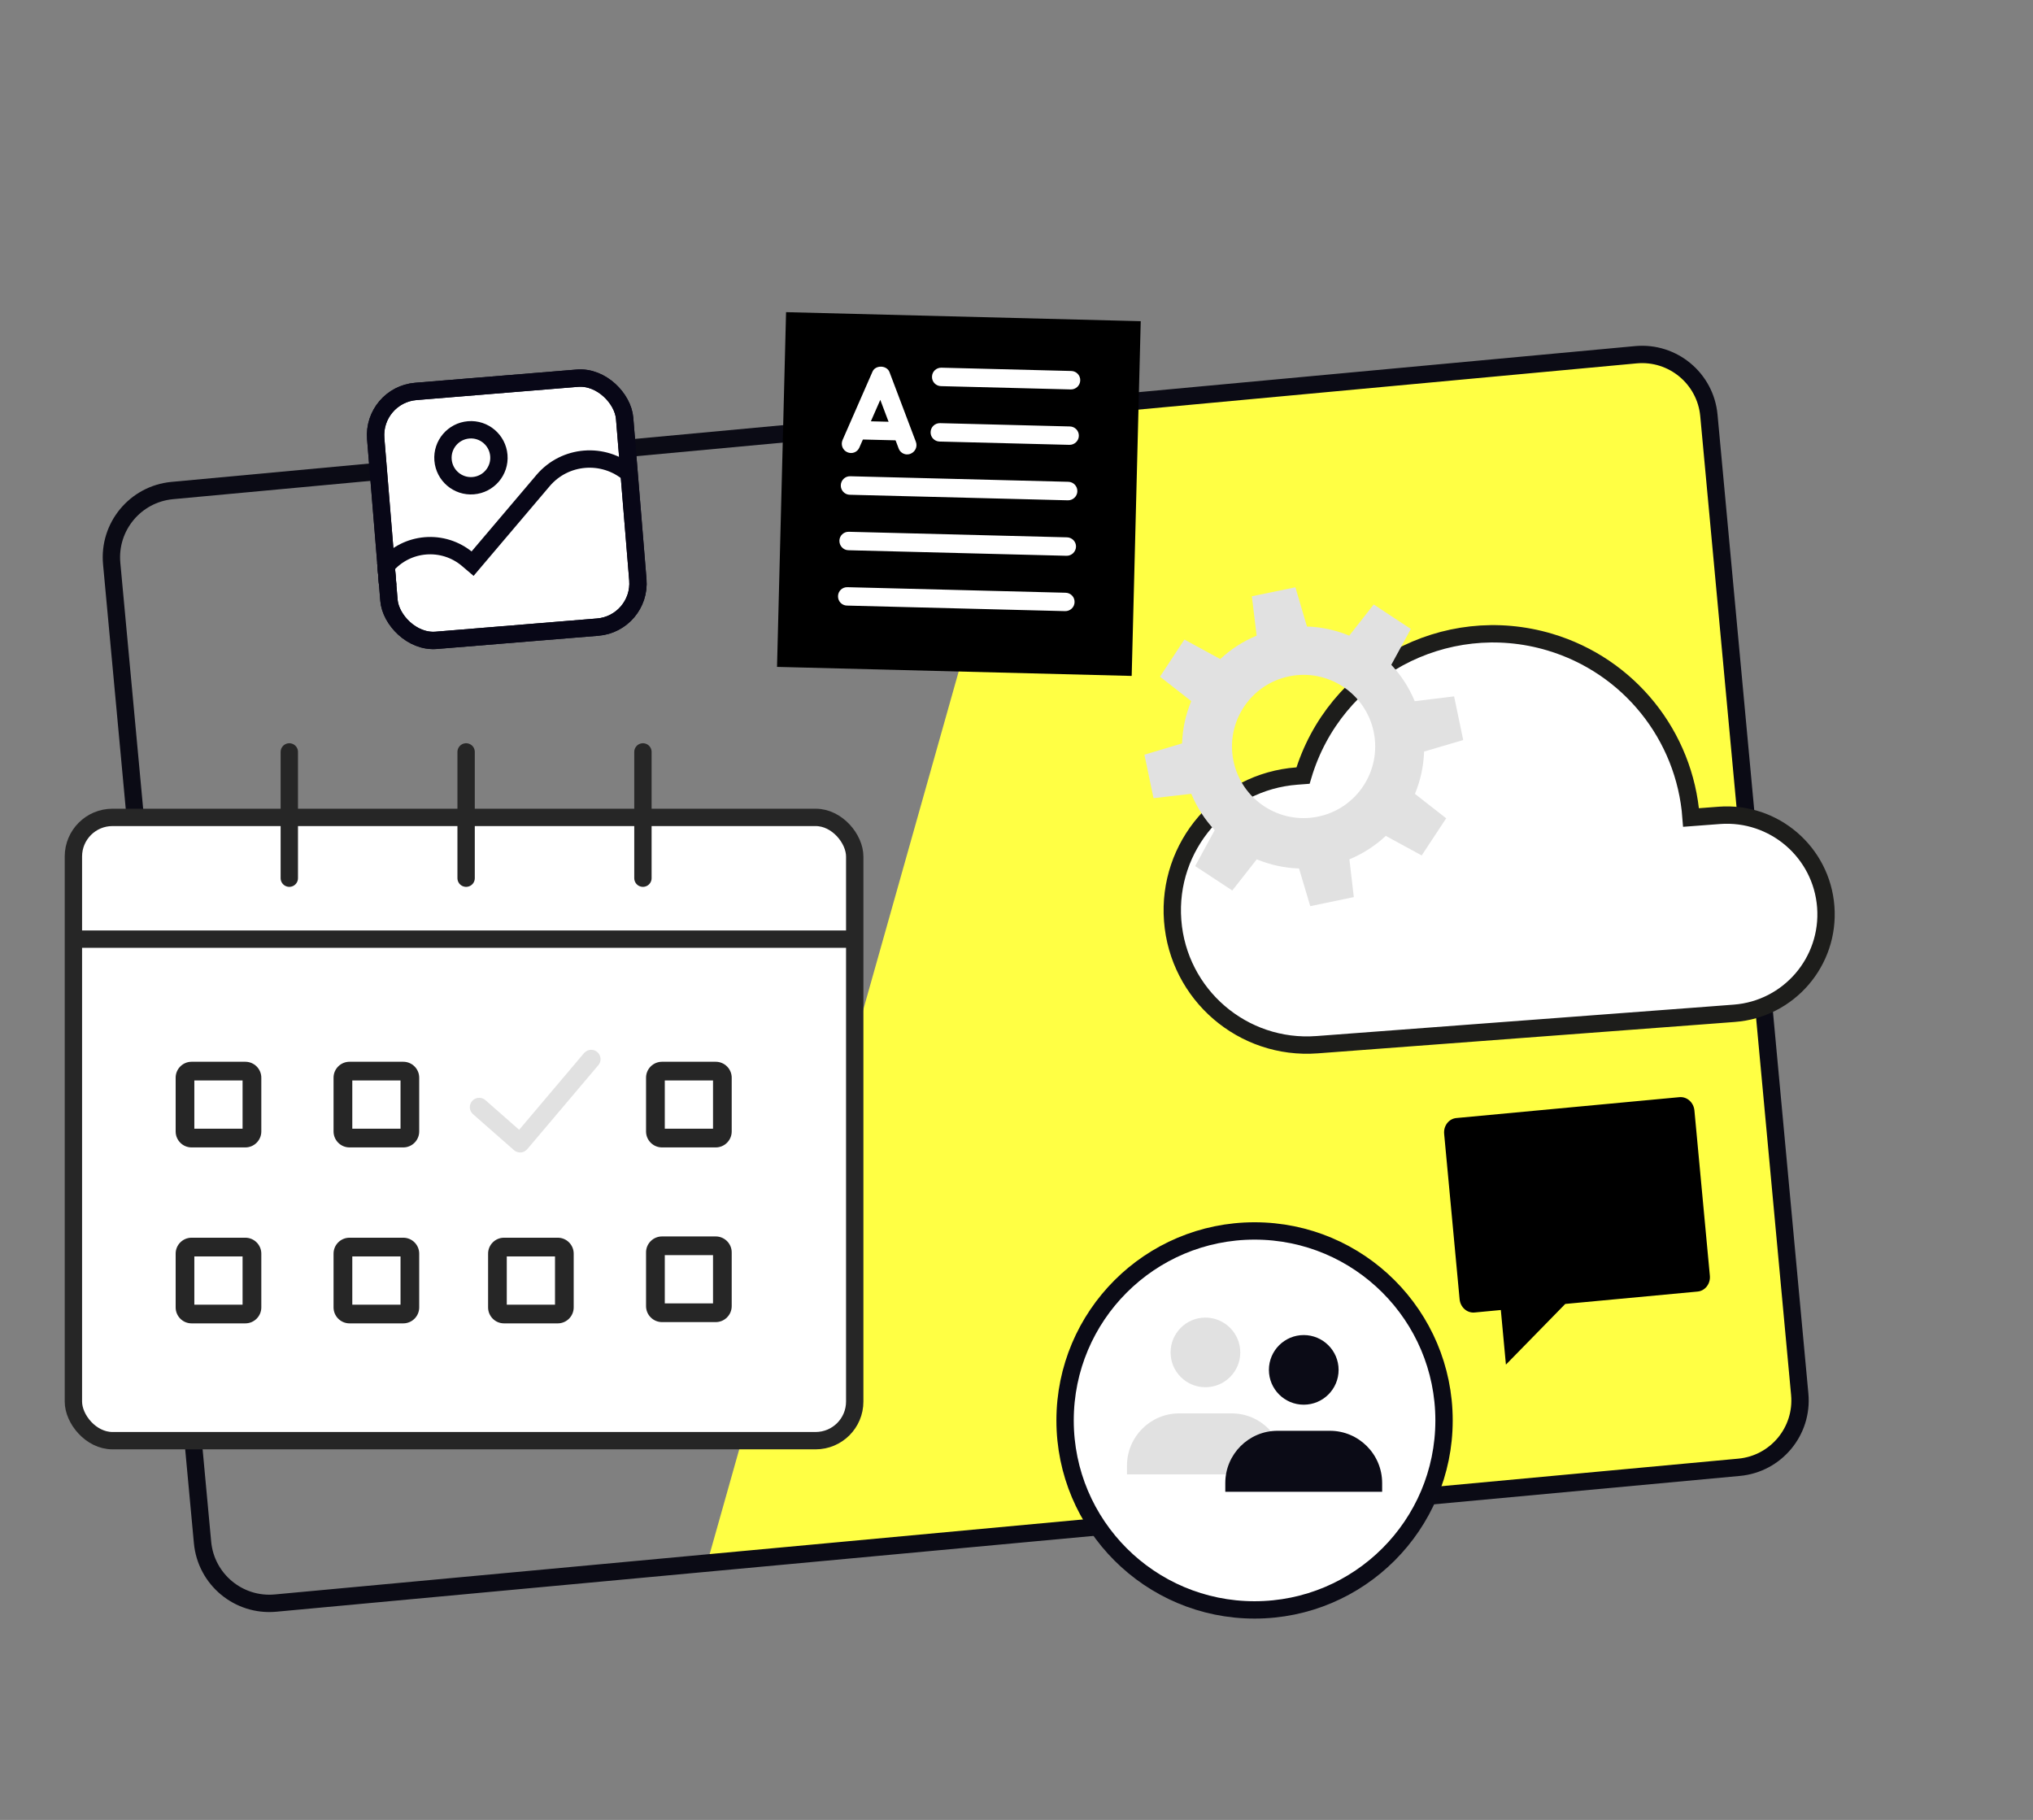 <?xml version="1.0" encoding="UTF-8"?>
<svg id="Laag_1" data-name="Laag 1" xmlns="http://www.w3.org/2000/svg" viewBox="0 0 351.5 314.65">
  <rect x="0" y="0" width="351.5" height="314.65" fill="#808080" stroke="none"/>
  <defs>
    <style>
      .cls-1, .cls-2, .cls-3, .cls-4, .cls-5, .cls-6, .cls-7, .cls-8 {
        stroke-width: 3px;
      }

      .cls-1, .cls-2, .cls-3, .cls-5, .cls-6, .cls-7 {
        stroke-miterlimit: 10;
      }

      .cls-1, .cls-3, .cls-9, .cls-7, .cls-8 {
        fill: #fff;
      }

      .cls-1, .cls-6 {
        stroke: #080717;
      }

      .cls-2, .cls-4, .cls-10 {
        stroke-linecap: round;
      }

      .cls-2, .cls-5, .cls-7 {
        stroke: #262626;
      }

      .cls-2, .cls-11 {
        fill: #262626;
      }

      .cls-3 {
        stroke: #1d1d1b;
      }

      .cls-4 {
        stroke: #0b0b15;
      }

      .cls-4, .cls-5, .cls-6, .cls-10 {
        fill: none;
      }

      .cls-4, .cls-10 {
        stroke-linejoin: round;
      }

      .cls-12 {
        fill: #000;
      }

      .cls-12, .cls-13, .cls-14, .cls-15, .cls-11, .cls-9 {
        stroke-width: 0px;
      }

      .cls-13 {
        fill: #ff4;
      }

      .cls-10 {
        stroke: #fff;
        stroke-width: 2px;
      }

      .cls-14 {
        fill: #0b0b16;
      }

      .cls-15 {
        fill: #e1e1e1;
      }

      .cls-8 {
        stroke: #0b0b16;
      }
    </style>
  </defs>
  <polygon class="cls-13" points="122.61 269.01 304.75 252.53 311.22 244.59 294.74 66.59 285.33 61.28 178.22 71.91 122.61 269.01"/>
  <path id="Path_1871" data-name="Path 1871" class="cls-4" d="M300.7,253.68l-253.06,23.48c-6.38.59-12.02-4.1-12.62-10.47,0,0,0,0,0,0l-15.71-169.26c-.59-6.38,4.1-12.02,10.47-12.62l253.06-23.48c6.38-.59,12.02,4.1,12.62,10.47,0,0,0,0,0,0l15.71,169.26c.59,6.38-4.1,12.02-10.47,12.62,0,0,0,0,0,0Z"/>
  <rect class="cls-7" x="12.69" y="141.32" width="135.09" height="107.76" rx="6.76" ry="6.76"/>
  <path class="cls-10" d="M106.3,100.05c-2.56,4.44-7.21,6.55-10.38,4.72-3.17-1.83-3.66-6.91-1.1-11.35,2.56-4.44,7.21-6.55,10.38-4.72,3.17,1.83,3.66,6.91,1.1,11.35Z"/>
  <path id="Path_1883" data-name="Path 1883" class="cls-3" d="M227.72,180.62c-12.83.97-24.01-8.65-24.97-21.48-.97-12.83,8.65-24.01,21.48-24.97l1.06-.08c5.41-18.16,24.52-28.49,42.68-23.07,13.64,4.07,23.35,16.13,24.41,30.32l4.89-.37c9.45-.71,17.69,6.37,18.4,15.82.71,9.45-6.37,17.69-15.82,18.4l-4.72.36-67.39,5.07Z"/>
  <path class="cls-15" d="M252.98,127.92l-1.57-7.52-6.81.83c-.98-2.37-2.36-4.49-4.05-6.29l3.38-6.2-6.42-4.23-4.23,5.39c-2.29-.95-4.76-1.5-7.31-1.58l-2-6.78-7.53,1.55.83,6.81c-2.37.98-4.49,2.36-6.29,4.05l-6.2-3.38-4.22,6.42,5.4,4.23c-.95,2.29-1.5,4.76-1.58,7.31l-6.51,1.95,1.57,7.52,6.53-.76c.98,2.37,2.36,4.49,4.05,6.29l-3.38,6.21,6.42,4.22,4.23-5.39c2.29.95,4.76,1.5,7.31,1.58l1.94,6.52,7.53-1.57-.76-6.53c2.36-.98,4.48-2.36,6.29-4.05l6.21,3.38,4.23-6.42-5.4-4.23c.95-2.29,1.5-4.76,1.58-7.31l6.79-2ZM227.92,141.18c-6.7,1.4-13.26-2.9-14.65-9.59-1.4-6.69,2.9-13.26,9.59-14.65,6.7-1.4,13.26,2.9,14.65,9.59s-2.9,13.26-9.59,14.65Z"/>
  <rect class="cls-12" x="135.11" y="54.74" width="61.35" height="61.34" transform="translate(76.18 248.97) rotate(-88.54)"/>
  <g>
    <path class="cls-9" d="M185.13,67.33l-22.44-.57c-.88-.02-1.58-.75-1.55-1.64.02-.89.75-1.57,1.64-1.55l22.44.57c.87.02,1.58.74,1.55,1.63-.02.89-.77,1.58-1.64,1.56Z"/>
    <path class="cls-9" d="M184.89,76.91l-22.44-.57c-.88-.02-1.58-.75-1.55-1.63.02-.88.75-1.57,1.64-1.55l22.44.57c.87.02,1.58.75,1.55,1.63-.02.88-.77,1.57-1.64,1.55Z"/>
    <path class="cls-9" d="M184.64,86.5l-37.73-.96c-.87-.02-1.56-.76-1.54-1.63.02-.89.75-1.59,1.62-1.57l37.73.96c.87.02,1.58.76,1.55,1.65-.02.87-.77,1.57-1.64,1.55Z"/>
    <path class="cls-9" d="M184.4,96.09l-37.73-.96c-.87-.02-1.56-.77-1.54-1.66.02-.87.75-1.55,1.62-1.53l37.73.96c.87.02,1.58.74,1.56,1.61-.02.89-.77,1.6-1.64,1.58Z"/>
    <path class="cls-9" d="M184.16,105.66l-37.73-.96c-.87-.02-1.56-.74-1.54-1.63.02-.9.75-1.57,1.62-1.55l37.73.96c.87.02,1.58.73,1.55,1.63-.02.89-.77,1.57-1.64,1.55Z"/>
    <g>
      <path class="cls-9" d="M156.82,78.57c-.62-.02-1.21-.4-1.44-1.02l-3.18-8.42-3.62,8.25c-.34.8-1.27,1.17-2.09.8-.79-.35-1.16-1.27-.82-2.09l5.18-11.83c.5-1.19,2.48-1.14,2.94.07l4.57,12.08c.3.83-.13,1.73-.94,2.04-.2.09-.41.12-.61.11Z"/>
      <path class="cls-9" d="M154.91,76.13l-6.43-.16c-.87-.02-1.58-.75-1.55-1.63.02-.88.77-1.57,1.64-1.55l6.43.16c.89.02,1.58.75,1.55,1.63-.02.88-.75,1.57-1.64,1.55Z"/>
    </g>
  </g>
  <g>
    <g>
      <path class="cls-1" d="M86.25,78.75c.22,2.67-1.77,5-4.43,5.22-2.67.22-5-1.77-5.22-4.43-.22-2.67,1.77-5,4.43-5.22,2.67-.22,5,1.77,5.22,4.43Z"/>
      <path class="cls-1" d="M108.77,81.87h0c-4.45-3.77-11.11-3.23-14.88,1.22l-12.18,14.36-.87-.74c-4.21-3.57-10.51-3.05-14.08,1.15h0l.28,3.38"/>
      <rect class="cls-1" x="66.03" y="66.46" width="43.18" height="43.18" rx="7.58" ry="7.58" transform="translate(-6.89 7.44) rotate(-4.68)"/>
    </g>
    <g>
      <path class="cls-6" d="M86.25,78.75c.22,2.67-1.77,5-4.43,5.22-2.67.22-5-1.77-5.22-4.43-.22-2.67,1.77-5,4.43-5.22,2.67-.22,5,1.77,5.22,4.43Z"/>
      <path class="cls-6" d="M108.77,81.87h0c-4.45-3.77-11.11-3.23-14.88,1.22l-12.18,14.36-.87-.74c-4.21-3.57-10.51-3.05-14.08,1.15h0l.28,3.38"/>
      <rect class="cls-6" x="66.03" y="66.46" width="43.18" height="43.18" rx="7.58" ry="7.58" transform="translate(-6.89 7.44) rotate(-4.68)"/>
    </g>
  </g>
  <path class="cls-11" d="M33.12,198.38c-1.52,0-2.75-1.24-2.75-2.76v-9.3c0-1.52,1.24-2.75,2.75-2.75h9.3c1.52,0,2.76,1.24,2.76,2.75v9.3c0,1.52-1.24,2.76-2.76,2.76h-9.3ZM33.6,195.14h8.34v-8.34h-8.34v8.34Z"/>
  <path class="cls-11" d="M60.43,198.38c-1.52,0-2.76-1.24-2.76-2.76v-9.3c0-1.52,1.24-2.75,2.76-2.75h9.3c1.52,0,2.75,1.24,2.75,2.75v9.3c0,1.52-1.24,2.76-2.75,2.76h-9.3ZM60.91,195.14h8.34v-8.34h-8.34v8.34Z"/>
  <path class="cls-11" d="M33.12,228.8c-1.52,0-2.75-1.24-2.75-2.76v-9.3c0-1.52,1.24-2.75,2.75-2.75h9.3c1.52,0,2.76,1.24,2.76,2.75v9.3c0,1.52-1.24,2.76-2.76,2.76h-9.3ZM33.6,225.57h8.34v-8.34h-8.34v8.34Z"/>
  <path class="cls-11" d="M60.43,228.8c-1.52,0-2.76-1.24-2.76-2.76v-9.3c0-1.52,1.24-2.75,2.76-2.75h9.3c1.52,0,2.75,1.24,2.75,2.75v9.3c0,1.52-1.24,2.76-2.75,2.76h-9.3ZM60.91,225.57h8.34v-8.34h-8.34v8.34Z"/>
  <path class="cls-15" d="M89.93,199.25c-.39,0-.77-.14-1.07-.4l-7.08-6.22c-.67-.59-.73-1.61-.15-2.28.31-.35.75-.55,1.22-.55.39,0,.77.14,1.07.4l5.84,5.13,11.22-13.26c.31-.36.76-.57,1.24-.57.38,0,.75.14,1.04.38.33.28.53.67.57,1.1.04.43-.1.85-.38,1.18l-12.29,14.52c-.28.33-.69.54-1.12.57h-.12Z"/>
  <path class="cls-11" d="M114.46,198.38c-1.52,0-2.76-1.24-2.76-2.76v-9.3c0-1.52,1.24-2.75,2.76-2.75h9.29c1.52,0,2.76,1.24,2.76,2.75v9.3c0,1.52-1.24,2.76-2.76,2.76h-9.29ZM114.94,195.14h8.34v-8.34h-8.34v8.34Z"/>
  <path class="cls-11" d="M114.46,228.58c-1.52,0-2.76-1.24-2.76-2.76v-9.3c0-1.52,1.24-2.75,2.76-2.75h9.29c1.52,0,2.76,1.24,2.76,2.75v9.3c0,1.52-1.24,2.76-2.76,2.76h-9.29ZM114.94,225.34h8.34v-8.34h-8.34v8.34Z"/>
  <path class="cls-11" d="M87.14,228.8c-1.52,0-2.75-1.24-2.75-2.76v-9.3c0-1.52,1.24-2.75,2.75-2.75h9.3c1.52,0,2.75,1.24,2.75,2.75v9.3c0,1.52-1.24,2.76-2.75,2.76h-9.3ZM87.62,225.57h8.34v-8.34h-8.34v8.34Z"/>
  <line class="cls-5" x1="147.79" y1="162.37" x2="12.69" y2="162.37"/>
  <line class="cls-2" x1="50.02" y1="130" x2="50.02" y2="151.83"/>
  <line class="cls-2" x1="80.59" y1="130" x2="80.59" y2="151.83"/>
  <line class="cls-2" x1="111.16" y1="130" x2="111.16" y2="151.83"/>
  <circle class="cls-8" cx="216.91" cy="245.58" r="32.76"/>
  <path class="cls-15" d="M221.97,254.91v-1.51c0-4.99-4.05-9.04-9.04-9.04h-9.04c-4.99,0-9.04,4.05-9.04,9.04v1.51h27.11Z"/>
  <path class="cls-15" d="M214.44,233.82c0,3.33-2.7,6.02-6.03,6.02s-6.02-2.7-6.02-6.02,2.7-6.02,6.02-6.02,6.03,2.7,6.03,6.02Z"/>
  <path class="cls-14" d="M238.97,257.92v-1.51c0-4.99-4.05-9.04-9.04-9.04h-9.04c-4.99,0-9.04,4.05-9.04,9.04v1.51h27.11Z"/>
  <path class="cls-14" d="M231.44,236.84c0,3.33-2.7,6.02-6.03,6.02s-6.02-2.7-6.02-6.02,2.7-6.02,6.02-6.02,6.03,2.7,6.03,6.02Z"/>
  <path class="cls-12" d="M252.36,224.62c.13,1.39,1.28,2.42,2.58,2.3l4.55-.43.88,9.44,10.26-10.49,22.88-2.14c1.3-.12,2.25-1.35,2.12-2.74l-2.67-28.57c-.13-1.39-1.29-2.42-2.59-2.3l-38.57,3.61c-1.3.12-2.24,1.34-2.11,2.74l2.67,28.57Z"/>
</svg>